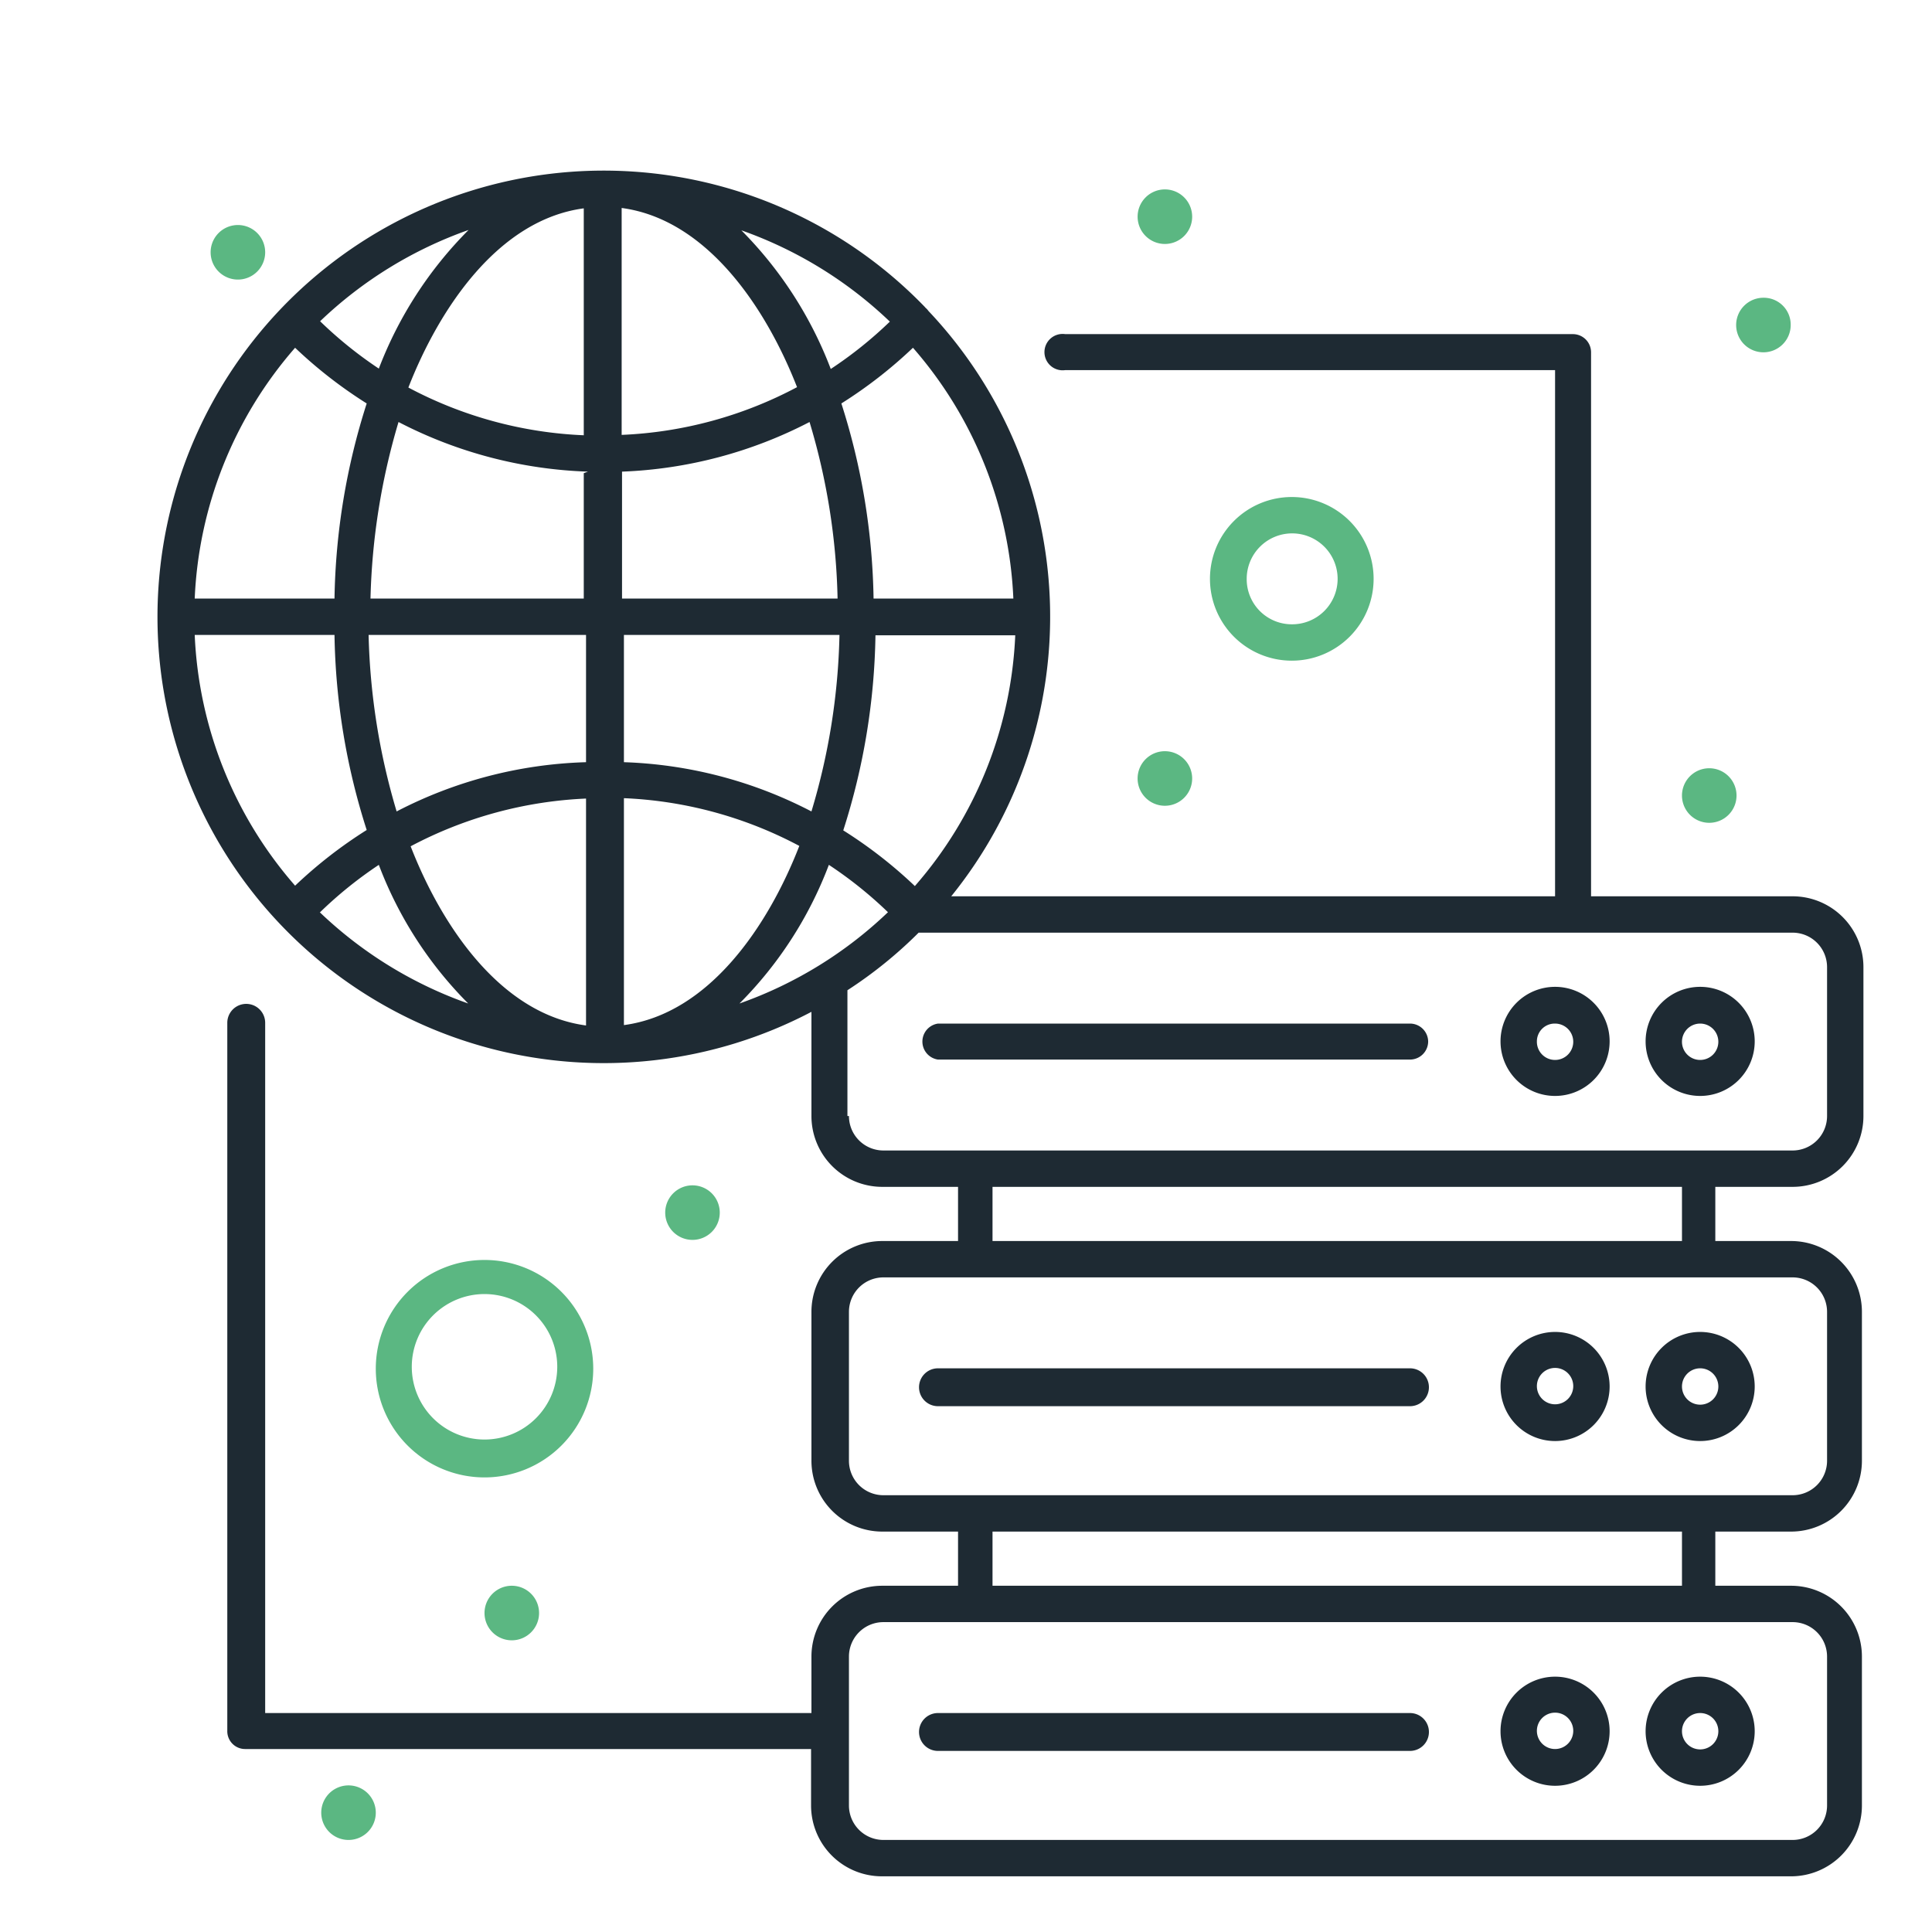 <svg xmlns="http://www.w3.org/2000/svg" id="Layer_1" data-name="Layer 1" viewBox="0 0 51 51"><defs><style>.cls-1{fill:#1e2a33;}.cls-2{fill:#5bb782;}</style></defs><path class="cls-1" d="M43.44,45.69a1.44,1.44,0,1,0,1.44-1.43,1.44,1.44,0,0,0-1.44,1.43Zm1.92,0a.48.48,0,1,1-.48-.47.48.48,0,0,1,.48.47Zm0,0"></path><path class="cls-1" d="M41.05,44.26a1.44,1.44,0,1,0,1.44,1.43,1.44,1.44,0,0,0-1.44-1.43Zm0,1.91a.48.48,0,1,1,.48-.48.48.48,0,0,1-.48.48Zm0,0"></path><path class="cls-1" d="M37.22,45.22H24.76a.48.48,0,0,0,0,1H37.22a.48.48,0,1,0,0-1Zm0,0"></path><path class="cls-1" d="M43.44,36.59a1.44,1.44,0,1,0,1.44-1.43,1.44,1.44,0,0,0-1.44,1.43Zm1.92,0a.48.48,0,1,1-.48-.47.48.48,0,0,1,.48.47Zm0,0"></path><path class="cls-1" d="M41.05,35.16a1.44,1.44,0,1,0,1.44,1.43,1.44,1.44,0,0,0-1.44-1.43Zm0,1.91a.48.48,0,1,1,.48-.48.48.48,0,0,1-.48.48Zm0,0"></path><path class="cls-1" d="M37.22,36.12H24.76a.48.48,0,0,0,0,1H37.22a.48.48,0,1,0,0-1Zm0,0"></path><path class="cls-1" d="M44.88,28.93a1.44,1.44,0,1,0-1.44-1.44,1.44,1.44,0,0,0,1.44,1.44Zm0-1.91a.48.48,0,1,1-.48.47.48.48,0,0,1,.48-.47Zm0,0"></path><path class="cls-1" d="M41.05,28.93a1.44,1.44,0,1,0-1.44-1.44,1.44,1.44,0,0,0,1.44,1.44Zm0-1.91a.48.48,0,1,1-.48.47.47.47,0,0,1,.48-.47Zm0,0"></path><path class="cls-1" d="M37.7,27.49a.48.48,0,0,0-.48-.47H24.76a.48.48,0,0,0,0,.95H37.22a.48.48,0,0,0,.48-.48Zm0,0"></path><path class="cls-1" d="M47.32,31.33a1.87,1.87,0,0,0,1.87-1.87V25.53a1.87,1.87,0,0,0-1.87-1.87H42V9.3a.48.48,0,0,0-.48-.48H28.12a.48.48,0,1,0,0,.95H41.05V23.66H25.11a11.74,11.74,0,0,0-.6-15.45c-.05-.07-.09-.09-.09-.1a11.78,11.78,0,1,0-3,18.6v2.75a1.87,1.87,0,0,0,1.87,1.87h2v1.43h-2a1.87,1.87,0,0,0-1.87,1.87v3.93a1.87,1.87,0,0,0,1.87,1.87h2v1.43h-2a1.87,1.87,0,0,0-1.87,1.87v1.49H7V27a.48.48,0,1,0-1,0V45.69a.47.47,0,0,0,.47.48H21.41v1.49a1.87,1.87,0,0,0,1.87,1.87h24a1.87,1.87,0,0,0,1.87-1.87V43.73a1.87,1.87,0,0,0-1.87-1.87h-2V40.43h2a1.87,1.87,0,0,0,1.87-1.87V34.63a1.87,1.87,0,0,0-1.87-1.87h-2V31.33ZM7.79,23.38a10.76,10.76,0,0,1-2.65-6.62H8.83a17.69,17.69,0,0,0,.85,5.15,12,12,0,0,0-1.89,1.47Zm0-14.2a12,12,0,0,0,1.89,1.47,17.74,17.74,0,0,0-.85,5.15H5.14A10.76,10.76,0,0,1,7.79,9.18Zm16.31,0a10.76,10.76,0,0,1,2.65,6.62H23.06a17.74,17.74,0,0,0-.85-5.15A12,12,0,0,0,24.1,9.18Zm-2,6.62H16.42V12.45a11.68,11.68,0,0,0,4.95-1.31,17.35,17.35,0,0,1,.74,4.66Zm-5.69-4.31v-6c2.25.3,3.81,2.63,4.63,4.73a10.81,10.81,0,0,1-4.63,1.26Zm-1-6v6a10.81,10.81,0,0,1-4.63-1.26c.82-2.1,2.38-4.43,4.63-4.73Zm0,7V15.8H9.78a17.75,17.75,0,0,1,.74-4.66,11.68,11.68,0,0,0,5,1.31ZM9.78,16.76h5.69v3.36a11.56,11.56,0,0,0-5,1.3,17.68,17.68,0,0,1-.74-4.66Zm5.69,4.31v6c-2.25-.3-3.81-2.62-4.63-4.73a10.88,10.88,0,0,1,4.63-1.26Zm1,6v-6a10.81,10.81,0,0,1,4.63,1.26c-.82,2.11-2.38,4.43-4.63,4.73Zm0-6.94V16.76h5.69a17.35,17.35,0,0,1-.74,4.66,11.53,11.53,0,0,0-4.95-1.3Zm6.64-3.36h3.69a10.76,10.76,0,0,1-2.65,6.62,12,12,0,0,0-1.89-1.47,17.69,17.69,0,0,0,.85-5.15Zm.38-8.28a10.82,10.82,0,0,1-1.56,1.25,10.47,10.47,0,0,0-2.36-3.66,10.92,10.92,0,0,1,3.92,2.41ZM10,9.73A10.82,10.82,0,0,1,8.45,8.48a10.92,10.92,0,0,1,3.92-2.41A10.47,10.47,0,0,0,10,9.73ZM8.45,24.08A10.82,10.82,0,0,1,10,22.83a10.37,10.37,0,0,0,2.36,3.66,10.92,10.92,0,0,1-3.92-2.41Zm13.43-1.25a10.82,10.82,0,0,1,1.56,1.25,10.92,10.92,0,0,1-3.92,2.41,10.37,10.37,0,0,0,2.36-3.66Zm.49,6.63V26.14a11.48,11.48,0,0,0,1.88-1.52H47.32a.91.91,0,0,1,.91.91v3.93a.91.91,0,0,1-.91.91h-24a.91.91,0,0,1-.91-.91ZM48.23,43.73v3.93a.91.91,0,0,1-.91.91h-24a.91.91,0,0,1-.91-.91V43.73a.91.91,0,0,1,.91-.91h24a.91.91,0,0,1,.91.91ZM44.4,41.86H26.2V40.43H44.4Zm3.83-7.23v3.93a.91.91,0,0,1-.91.91h-24a.91.91,0,0,1-.91-.91V34.63a.91.91,0,0,1,.91-.91h24a.91.91,0,0,1,.91.91ZM44.4,32.76H26.2V31.33H44.4Zm0,0"></path><path class="cls-2" d="M45.84,21a.72.72,0,1,1-.72-.72.72.72,0,0,1,.72.72Zm0,0"></path><path class="cls-2" d="M47.27,8.58a.72.72,0,1,1-.71-.72.71.71,0,0,1,.71.72Zm0,0"></path><path class="cls-2" d="M31.47,5.7A.72.72,0,1,1,30.75,5a.72.72,0,0,1,.72.72Zm0,0"></path><path class="cls-2" d="M7,6.66a.72.72,0,1,1-.72-.72A.72.72,0,0,1,7,6.66Zm0,0"></path><path class="cls-2" d="M19,32a.72.72,0,1,1-.72-.71A.72.72,0,0,1,19,32Zm0,0"></path><path class="cls-2" d="M9.92,47.85a.72.72,0,1,1-.72-.72.72.72,0,0,1,.72.72Zm0,0"></path><path class="cls-2" d="M14.23,42.58a.72.72,0,1,1-.72-.72.72.72,0,0,1,.72.72Zm0,0"></path><path class="cls-2" d="M31.47,20.55a.72.72,0,1,1-.72-.72.72.72,0,0,1,.72.72Zm0,0"></path><path class="cls-2" d="M15.66,36.12A2.87,2.87,0,1,0,12.79,39a2.87,2.87,0,0,0,2.87-2.87ZM12.79,38a1.92,1.92,0,1,1,1.92-1.91A1.92,1.92,0,0,1,12.79,38Zm0,0"></path><path class="cls-2" d="M36.26,15.28a2.16,2.16,0,1,0-2.16,2.16,2.16,2.16,0,0,0,2.16-2.16Zm-3.35,0a1.2,1.2,0,1,1,1.19,1.2,1.19,1.19,0,0,1-1.19-1.2Zm0,0"></path></svg>